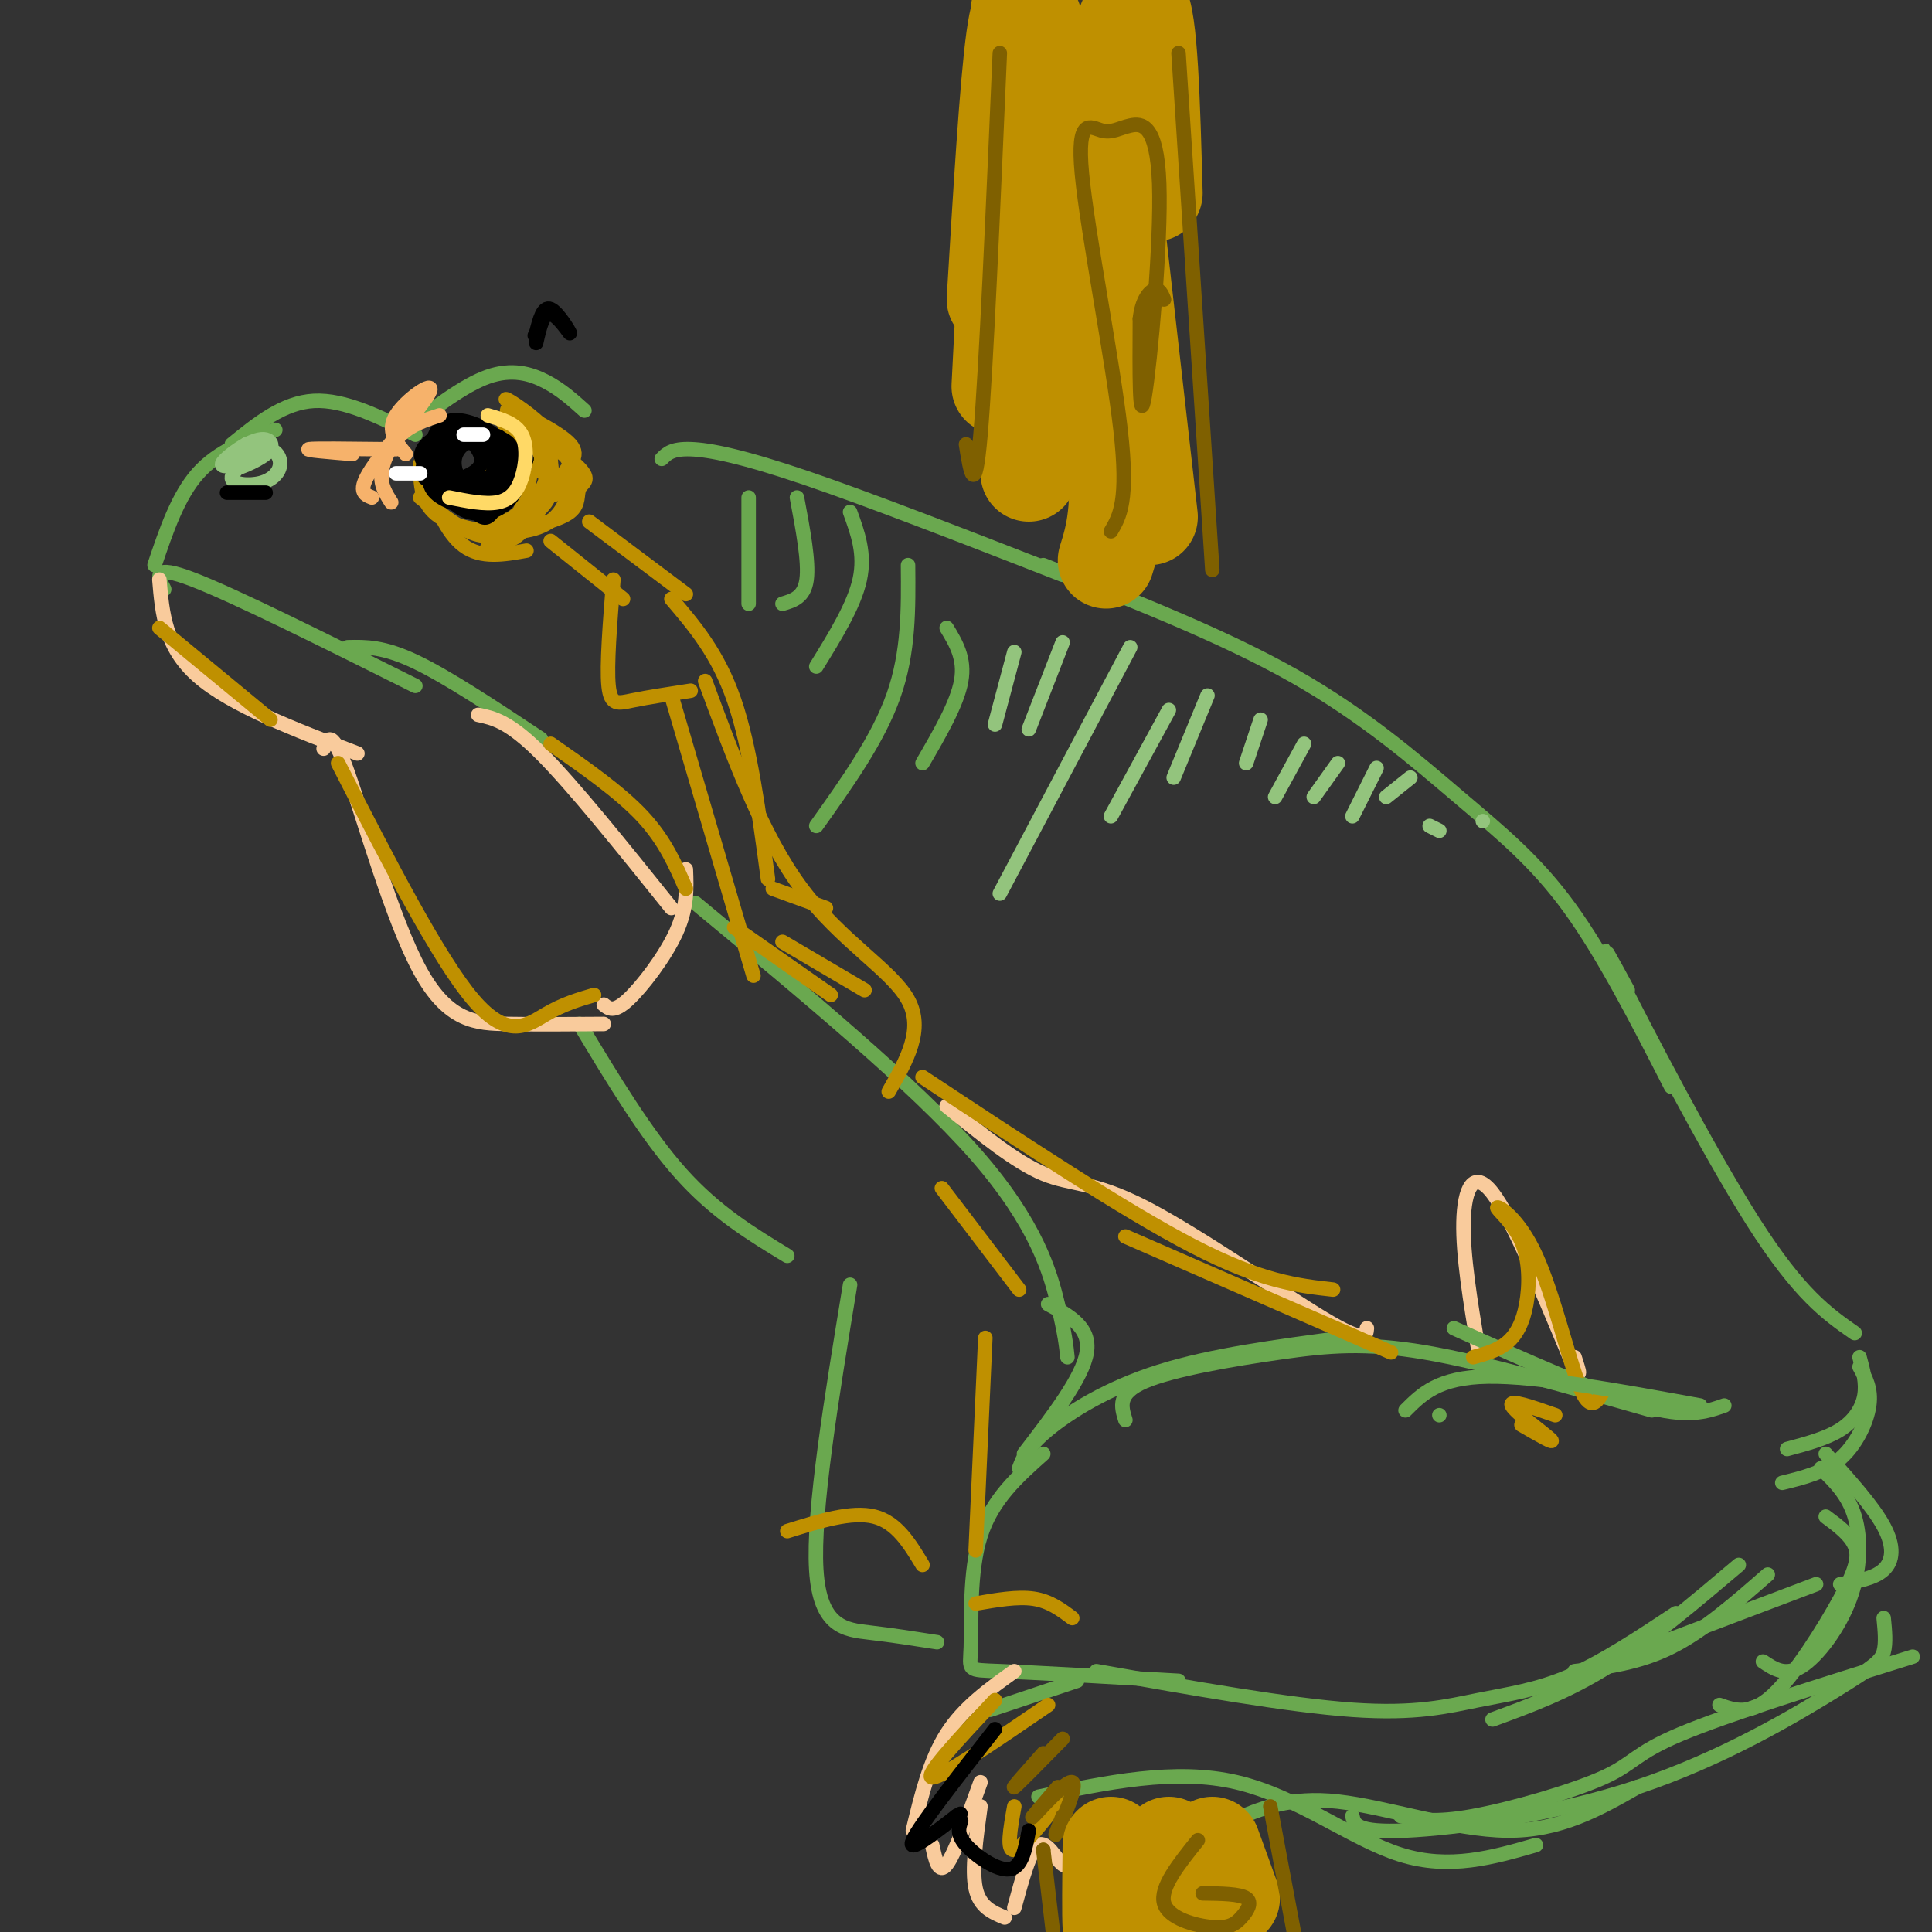 <svg viewBox='0 0 400 400' version='1.1' xmlns='http://www.w3.org/2000/svg' xmlns:xlink='http://www.w3.org/1999/xlink'><rect x="0" y="0" width="400" height="400" fill="#333333" stroke="none"/><g fill='none' stroke='#6aa84f' stroke-width='3' stroke-linecap='round' stroke-linejoin='round'><path d='M34,122c-1.333,-2.667 -2.667,-5.333 6,-2c8.667,3.333 27.333,12.667 46,22'/><path d='M72,134c3.667,-0.083 7.333,-0.167 14,3c6.667,3.167 16.333,9.583 26,16'/><path d='M32,117c2.417,-7.167 4.833,-14.333 9,-19c4.167,-4.667 10.083,-6.833 16,-9'/><path d='M48,92c5.333,-4.333 10.667,-8.667 17,-9c6.333,-0.333 13.667,3.333 21,7'/><path d='M84,89c6.022,-4.622 12.044,-9.244 17,-11c4.956,-1.756 8.844,-0.644 12,1c3.156,1.644 5.578,3.822 8,6'/><path d='M137,95c1.044,-1.067 2.089,-2.133 6,-2c3.911,0.133 10.689,1.467 24,6c13.311,4.533 33.156,12.267 53,20'/><path d='M216,117c18.690,7.357 37.381,14.714 52,23c14.619,8.286 25.167,17.500 34,25c8.833,7.500 15.952,13.286 23,23c7.048,9.714 14.024,23.357 21,37'/><path d='M337,205c-3.489,-6.422 -6.978,-12.844 -2,-3c4.978,9.844 18.422,35.956 28,51c9.578,15.044 15.289,19.022 21,23'/><path d='M385,281c0.733,2.689 1.467,5.378 1,8c-0.467,2.622 -2.133,5.178 -5,7c-2.867,1.822 -6.933,2.911 -11,4'/><path d='M369,307c4.356,-1.067 8.711,-2.133 12,-5c3.289,-2.867 5.511,-7.533 6,-11c0.489,-3.467 -0.756,-5.733 -2,-8'/><path d='M216,301c-5.310,4.720 -10.619,9.440 -13,17c-2.381,7.560 -1.833,17.958 -2,23c-0.167,5.042 -1.048,4.726 6,5c7.048,0.274 22.024,1.137 37,2'/><path d='M227,346c19.893,3.536 39.786,7.071 53,8c13.214,0.929 19.750,-0.750 26,-2c6.250,-1.250 12.214,-2.071 19,-5c6.786,-2.929 14.393,-7.964 22,-13'/><path d='M223,348c0.000,0.000 -18.000,6.000 -18,6'/><path d='M215,372c14.156,-2.978 28.311,-5.956 41,-3c12.689,2.956 23.911,11.844 34,15c10.089,3.156 19.044,0.578 28,-2'/><path d='M290,376c3.476,0.732 6.952,1.464 15,0c8.048,-1.464 20.667,-5.125 27,-8c6.333,-2.875 6.381,-4.964 16,-9c9.619,-4.036 28.810,-10.018 48,-16'/><path d='M365,344c2.321,1.560 4.643,3.119 8,1c3.357,-2.119 7.750,-7.917 10,-14c2.250,-6.083 2.357,-12.452 1,-17c-1.357,-4.548 -4.179,-7.274 -7,-10'/><path d='M381,328c3.533,-0.600 7.067,-1.200 9,-3c1.933,-1.800 2.267,-4.800 0,-9c-2.267,-4.200 -7.133,-9.600 -12,-15'/><path d='M120,212c6.917,11.500 13.833,23.000 21,31c7.167,8.000 14.583,12.500 22,17'/><path d='M144,187c22.644,18.756 45.289,37.511 58,52c12.711,14.489 15.489,24.711 17,31c1.511,6.289 1.756,8.644 2,11'/><path d='M176,266c-3.867,23.511 -7.733,47.022 -7,59c0.733,11.978 6.067,12.422 11,13c4.933,0.578 9.467,1.289 14,2'/><path d='M212,301c6.083,-7.917 12.167,-15.833 13,-21c0.833,-5.167 -3.583,-7.583 -8,-10'/></g>
<g fill='none' stroke='#f9cb9c' stroke-width='3' stroke-linecap='round' stroke-linejoin='round'><path d='M33,120c0.583,7.000 1.167,14.000 8,20c6.833,6.000 19.917,11.000 33,16'/><path d='M67,155c0.833,-2.196 1.667,-4.393 5,5c3.333,9.393 9.167,30.375 15,41c5.833,10.625 11.667,10.893 18,11c6.333,0.107 13.167,0.054 20,0'/><path d='M125,208c1.044,0.844 2.089,1.689 5,-1c2.911,-2.689 7.689,-8.911 10,-14c2.311,-5.089 2.156,-9.044 2,-13'/><path d='M99,148c3.167,0.667 6.333,1.333 13,8c6.667,6.667 16.833,19.333 27,32'/><path d='M196,229c7.125,5.798 14.250,11.595 20,14c5.750,2.405 10.125,1.417 21,7c10.875,5.583 28.250,17.738 37,23c8.750,5.262 8.875,3.631 9,2'/><path d='M306,279c-1.578,-9.556 -3.156,-19.111 -3,-26c0.156,-6.889 2.044,-11.111 6,-6c3.956,5.111 9.978,19.556 16,34'/><path d='M325,281c2.833,5.667 1.917,2.833 1,0'/></g>
<g fill='none' stroke='#6aa84f' stroke-width='3' stroke-linecap='round' stroke-linejoin='round'><path d='M211,304c0.822,-2.200 1.644,-4.400 6,-8c4.356,-3.600 12.244,-8.600 23,-12c10.756,-3.400 24.378,-5.200 38,-7'/><path d='M233,294c-0.863,-2.774 -1.726,-5.548 4,-8c5.726,-2.452 18.042,-4.583 28,-6c9.958,-1.417 17.560,-2.119 30,0c12.440,2.119 29.720,7.060 47,12'/><path d='M301,275c14.833,6.667 29.667,13.333 39,16c9.333,2.667 13.167,1.333 17,0'/></g>
<g fill='none' stroke='#f9cb9c' stroke-width='3' stroke-linecap='round' stroke-linejoin='round'><path d='M210,346c-5.250,3.750 -10.500,7.500 -14,13c-3.500,5.500 -5.250,12.750 -7,20'/><path d='M193,382c0.667,3.083 1.333,6.167 3,4c1.667,-2.167 4.333,-9.583 7,-17'/><path d='M203,374c-0.917,6.583 -1.833,13.167 -1,17c0.833,3.833 3.417,4.917 6,6'/><path d='M210,395c1.622,-6.000 3.244,-12.000 5,-13c1.756,-1.000 3.644,3.000 5,4c1.356,1.000 2.178,-1.000 3,-3'/></g>
<g fill='none' stroke='#bf9000' stroke-width='3' stroke-linecap='round' stroke-linejoin='round'><path d='M90,92c-0.911,1.956 -1.822,3.911 -1,8c0.822,4.089 3.378,10.311 7,13c3.622,2.689 8.311,1.844 13,1'/><path d='M87,96c0.030,4.190 0.060,8.381 4,11c3.940,2.619 11.792,3.667 17,3c5.208,-0.667 7.774,-3.048 9,-6c1.226,-2.952 1.113,-6.476 1,-10'/><path d='M99,110c2.520,1.609 5.040,3.219 8,1c2.960,-2.219 6.361,-8.265 9,-12c2.639,-3.735 4.516,-5.157 1,-8c-3.516,-2.843 -12.426,-7.107 -12,-6c0.426,1.107 10.186,7.585 14,11c3.814,3.415 1.681,3.765 1,5c-0.681,1.235 0.091,3.353 -2,5c-2.091,1.647 -7.046,2.824 -12,4'/><path d='M106,110c-0.317,-0.273 4.891,-2.957 7,-6c2.109,-3.043 1.120,-6.446 1,-9c-0.120,-2.554 0.628,-4.259 -2,-7c-2.628,-2.741 -8.632,-6.518 -7,-5c1.632,1.518 10.901,8.332 13,13c2.099,4.668 -2.972,7.191 -7,7c-4.028,-0.191 -7.014,-3.095 -10,-6'/><path d='M122,108c0.000,0.000 20.000,15.000 20,15'/><path d='M114,112c0.000,0.000 15.000,12.000 15,12'/><path d='M127,120c-0.711,8.911 -1.422,17.822 -1,22c0.422,4.178 1.978,3.622 5,3c3.022,-0.622 7.511,-1.311 12,-2'/><path d='M139,124c4.833,5.667 9.667,11.333 13,21c3.333,9.667 5.167,23.333 7,37'/><path d='M139,144c0.000,0.000 17.000,58.000 17,58'/><path d='M146,141c5.911,16.022 11.822,32.044 20,43c8.178,10.956 18.622,16.844 22,23c3.378,6.156 -0.311,12.578 -4,19'/><path d='M152,192c0.000,0.000 20.000,14.000 20,14'/><path d='M162,195c0.000,0.000 17.000,10.000 17,10'/><path d='M160,184c0.000,0.000 11.000,4.000 11,4'/><path d='M191,223c20.917,13.833 41.833,27.667 56,35c14.167,7.333 21.583,8.167 29,9'/><path d='M233,256c0.000,0.000 55.000,24.000 55,24'/><path d='M305,281c2.529,-0.693 5.057,-1.386 7,-3c1.943,-1.614 3.299,-4.148 4,-8c0.701,-3.852 0.746,-9.021 -1,-13c-1.746,-3.979 -5.282,-6.768 -5,-7c0.282,-0.232 4.384,2.091 8,10c3.616,7.909 6.748,21.402 9,27c2.252,5.598 3.626,3.299 5,1'/><path d='M315,295c3.622,2.089 7.244,4.178 6,3c-1.244,-1.178 -7.356,-5.622 -8,-7c-0.644,-1.378 4.178,0.311 9,2'/><path d='M206,352c-7.417,7.917 -14.833,15.833 -13,16c1.833,0.167 12.917,-7.417 24,-15'/><path d='M210,374c-0.833,4.667 -1.667,9.333 0,9c1.667,-0.333 5.833,-5.667 10,-11'/><path d='M202,332c4.333,-0.750 8.667,-1.500 12,-1c3.333,0.500 5.667,2.250 8,4'/><path d='M163,317c6.667,-2.083 13.333,-4.167 18,-3c4.667,1.167 7.333,5.583 10,10'/><path d='M202,321c0.000,0.000 2.000,-44.000 2,-44'/><path d='M211,267c0.000,0.000 -16.000,-21.000 -16,-21'/><path d='M33,130c0.000,0.000 23.000,19.000 23,19'/><path d='M70,158c10.378,20.267 20.756,40.533 28,49c7.244,8.467 11.356,5.133 15,3c3.644,-2.133 6.822,-3.067 10,-4'/><path d='M114,154c7.167,5.000 14.333,10.000 19,15c4.667,5.000 6.833,10.000 9,15'/><path d='M87,103c3.567,2.834 7.133,5.668 10,7c2.867,1.332 5.033,1.164 7,0c1.967,-1.164 3.733,-3.322 5,-8c1.267,-4.678 2.033,-11.875 0,-9c-2.033,2.875 -6.867,15.821 -8,20c-1.133,4.179 1.433,-0.411 4,-5'/><path d='M105,108c3.136,-2.470 8.974,-6.147 8,-11c-0.974,-4.853 -8.762,-10.884 -9,-10c-0.238,0.884 7.075,8.681 9,11c1.925,2.319 -1.537,-0.841 -5,-4'/></g>
<g fill='none' stroke='#000000' stroke-width='3' stroke-linecap='round' stroke-linejoin='round'><path d='M97,90c-2.982,2.493 -5.964,4.985 -5,7c0.964,2.015 5.873,3.551 9,2c3.127,-1.551 4.470,-6.189 3,-8c-1.470,-1.811 -5.755,-0.795 -8,1c-2.245,1.795 -2.451,4.368 -1,7c1.451,2.632 4.557,5.323 6,4c1.443,-1.323 1.221,-6.662 1,-12'/><path d='M102,91c-1.392,-2.633 -5.373,-3.214 -9,-1c-3.627,2.214 -6.902,7.223 -5,9c1.902,1.777 8.979,0.322 11,-2c2.021,-2.322 -1.014,-5.512 -3,-7c-1.986,-1.488 -2.924,-1.275 -5,0c-2.076,1.275 -5.290,3.613 -3,6c2.290,2.387 10.083,4.825 13,4c2.917,-0.825 0.959,-4.912 -1,-9'/><path d='M100,91c-2.091,-0.856 -6.819,1.503 -9,4c-2.181,2.497 -1.816,5.131 0,7c1.816,1.869 5.083,2.971 7,4c1.917,1.029 2.482,1.984 4,0c1.518,-1.984 3.988,-6.909 4,-10c0.012,-3.091 -2.433,-4.349 -5,-5c-2.567,-0.651 -5.257,-0.694 -7,1c-1.743,1.694 -2.539,5.124 -2,8c0.539,2.876 2.414,5.197 5,6c2.586,0.803 5.882,0.086 8,-2c2.118,-2.086 3.059,-5.543 4,-9'/><path d='M109,95c-1.361,-2.287 -6.763,-3.505 -11,-4c-4.237,-0.495 -7.309,-0.269 -7,2c0.309,2.269 3.999,6.579 6,9c2.001,2.421 2.313,2.951 4,1c1.687,-1.951 4.748,-6.385 5,-9c0.252,-2.615 -2.303,-3.412 -5,-4c-2.697,-0.588 -5.534,-0.966 -8,1c-2.466,1.966 -4.562,6.276 -4,9c0.562,2.724 3.781,3.862 7,5'/><path d='M96,105c2.891,0.309 6.618,-1.417 8,-4c1.382,-2.583 0.420,-6.021 -2,-8c-2.420,-1.979 -6.298,-2.500 -9,-2c-2.702,0.500 -4.227,2.019 -4,4c0.227,1.981 2.208,4.423 4,5c1.792,0.577 3.396,-0.712 5,-2'/><path d='M89,93c0.928,-2.898 1.856,-5.797 5,-6c3.144,-0.203 8.505,2.289 10,5c1.495,2.711 -0.875,5.641 -3,7c-2.125,1.359 -4.004,1.146 -6,1c-1.996,-0.146 -4.109,-0.226 -5,-2c-0.891,-1.774 -0.559,-5.243 1,-7c1.559,-1.757 4.346,-1.801 7,-1c2.654,0.801 5.176,2.446 6,5c0.824,2.554 -0.050,6.015 -2,7c-1.950,0.985 -4.975,-0.508 -8,-2'/><path d='M94,100c-2.115,-1.343 -3.402,-3.700 -1,-6c2.402,-2.300 8.493,-4.542 11,-3c2.507,1.542 1.431,6.869 0,9c-1.431,2.131 -3.215,1.065 -5,0'/></g>
<g fill='none' stroke='#ffd966' stroke-width='3' stroke-linecap='round' stroke-linejoin='round'><path d='M93,103c3.702,0.744 7.405,1.488 10,1c2.595,-0.488 4.083,-2.208 5,-5c0.917,-2.792 1.262,-6.655 0,-9c-1.262,-2.345 -4.131,-3.173 -7,-4'/></g>
<g fill='none' stroke='#ffffff' stroke-width='3' stroke-linecap='round' stroke-linejoin='round'><path d='M100,90c-1.917,0.000 -3.833,0.000 -4,0c-0.167,0.000 1.417,0.000 3,0'/><path d='M82,98c0.000,0.000 5.000,0.000 5,0'/></g>
<g fill='none' stroke='#93c47d' stroke-width='3' stroke-linecap='round' stroke-linejoin='round'><path d='M54,93c-3.079,2.336 -6.157,4.671 -6,6c0.157,1.329 3.550,1.651 6,1c2.450,-0.651 3.959,-2.274 4,-4c0.041,-1.726 -1.384,-3.557 -4,-3c-2.616,0.557 -6.423,3.500 -6,4c0.423,0.500 5.075,-1.442 7,-3c1.925,-1.558 1.121,-2.731 0,-3c-1.121,-0.269 -2.561,0.365 -4,1'/><path d='M51,92c-1.911,1.044 -4.689,3.156 -5,4c-0.311,0.844 1.844,0.422 4,0'/></g>
<g fill='none' stroke='#f6b26b' stroke-width='3' stroke-linecap='round' stroke-linejoin='round'><path d='M73,94c-5.000,-0.417 -10.000,-0.833 -9,-1c1.000,-0.167 8.000,-0.083 15,0'/><path d='M79,93c3.000,0.000 3.000,0.000 3,0'/><path d='M84,94c-1.994,-2.375 -3.988,-4.750 -2,-8c1.988,-3.250 7.958,-7.375 7,-5c-0.958,2.375 -8.845,11.250 -12,16c-3.155,4.750 -1.577,5.375 0,6'/><path d='M81,104c-1.111,-1.733 -2.222,-3.467 -2,-6c0.222,-2.533 1.778,-5.867 4,-8c2.222,-2.133 5.111,-3.067 8,-4'/></g>
<g fill='none' stroke='#7f6000' stroke-width='3' stroke-linecap='round' stroke-linejoin='round'><path d='M216,363c-3.333,3.750 -6.667,7.500 -6,7c0.667,-0.500 5.333,-5.250 10,-10'/><path d='M219,370c-3.113,3.643 -6.226,7.286 -5,6c1.226,-1.286 6.792,-7.500 8,-7c1.208,0.500 -1.940,7.714 -3,10c-1.060,2.286 -0.030,-0.357 1,-3'/></g>
<g fill='none' stroke='#6aa84f' stroke-width='3' stroke-linecap='round' stroke-linejoin='round'><path d='M255,377c6.000,-2.556 12.000,-5.111 22,-4c10.000,1.111 24.000,5.889 35,6c11.000,0.111 19.000,-4.444 27,-9'/><path d='M280,376c0.376,1.734 0.753,3.467 11,3c10.247,-0.467 30.365,-3.136 48,-9c17.635,-5.864 32.786,-14.925 41,-20c8.214,-5.075 9.490,-6.164 10,-8c0.510,-1.836 0.255,-4.418 0,-7'/><path d='M356,353c3.190,1.125 6.381,2.250 11,-2c4.619,-4.250 10.667,-13.875 14,-20c3.333,-6.125 3.952,-8.750 3,-11c-0.952,-2.250 -3.476,-4.125 -6,-6'/><path d='M309,356c7.750,-2.833 15.500,-5.667 24,-11c8.500,-5.333 17.750,-13.167 27,-21'/><path d='M326,346c6.667,-0.833 13.333,-1.667 20,-5c6.667,-3.333 13.333,-9.167 20,-15'/><path d='M339,342c0.000,0.000 37.000,-14.000 37,-14'/><path d='M298,293c0.000,0.000 0.000,0.000 0,0'/><path d='M291,292c3.417,-3.417 6.833,-6.833 17,-7c10.167,-0.167 27.083,2.917 44,6'/><path d='M155,125c0.000,0.000 0.000,-22.000 0,-22'/><path d='M165,103c1.250,6.667 2.500,13.333 2,17c-0.500,3.667 -2.750,4.333 -5,5'/><path d='M176,106c1.583,4.333 3.167,8.667 2,14c-1.167,5.333 -5.083,11.667 -9,18'/><path d='M169,171c6.417,-9.000 12.833,-18.000 16,-27c3.167,-9.000 3.083,-18.000 3,-27'/><path d='M191,158c3.583,-6.167 7.167,-12.333 8,-17c0.833,-4.667 -1.083,-7.833 -3,-11'/></g>
<g fill='none' stroke='#93c47d' stroke-width='3' stroke-linecap='round' stroke-linejoin='round'><path d='M206,150c0.000,0.000 4.000,-15.000 4,-15'/><path d='M213,151c0.000,0.000 7.000,-18.000 7,-18'/><path d='M207,185c0.000,0.000 27.000,-51.000 27,-51'/><path d='M230,169c0.000,0.000 12.000,-22.000 12,-22'/><path d='M243,161c0.000,0.000 7.000,-17.000 7,-17'/><path d='M258,158c0.000,0.000 3.000,-9.000 3,-9'/><path d='M264,165c0.000,0.000 6.000,-11.000 6,-11'/><path d='M272,165c0.000,0.000 5.000,-7.000 5,-7'/><path d='M280,169c0.000,0.000 5.000,-10.000 5,-10'/><path d='M287,165c0.000,0.000 5.000,-4.000 5,-4'/><path d='M296,171c0.000,0.000 2.000,1.000 2,1'/><path d='M307,170c0.000,0.000 0.000,0.000 0,0'/></g>
<g fill='none' stroke='#bf9000' stroke-width='20' stroke-linecap='round' stroke-linejoin='round'><path d='M213,98c0.000,0.000 4.000,-56.000 4,-56'/><path d='M238,107c0.000,0.000 -9.000,-79.000 -9,-79'/><path d='M229,116c1.583,-5.083 3.167,-10.167 2,-26c-1.167,-15.833 -5.083,-42.417 -9,-69'/><path d='M207,80c0.000,0.000 4.000,-78.000 4,-78'/><path d='M206,62c1.333,-22.167 2.667,-44.333 4,-54c1.333,-9.667 2.667,-6.833 4,-4'/><path d='M227,26c3.500,-13.667 7.000,-27.333 9,-25c2.000,2.333 2.500,20.667 3,39'/><path d='M230,382c-0.083,7.333 -0.167,14.667 0,17c0.167,2.333 0.583,-0.333 1,-3'/><path d='M242,382c1.083,6.333 2.167,12.667 3,14c0.833,1.333 1.417,-2.333 2,-6'/><path d='M251,382c0.000,0.000 4.000,11.000 4,11'/></g>
<g fill='none' stroke='#7f6000' stroke-width='3' stroke-linecap='round' stroke-linejoin='round'><path d='M200,92c0.917,5.750 1.833,11.500 3,-2c1.167,-13.500 2.583,-46.250 4,-79'/><path d='M251,118c0.000,0.000 -7.000,-107.000 -7,-107'/><path d='M216,383c0.000,0.000 0.000,0.000 0,0'/><path d='M216,383c0.000,0.000 2.000,17.000 2,17'/><path d='M263,374c0.000,0.000 6.000,32.000 6,32'/><path d='M248,381c-3.931,4.898 -7.863,9.796 -7,13c0.863,3.204 6.520,4.715 10,5c3.480,0.285 4.783,-0.654 6,-2c1.217,-1.346 2.348,-3.099 1,-4c-1.348,-0.901 -5.174,-0.951 -9,-1'/><path d='M230,110c1.839,-3.139 3.677,-6.279 2,-21c-1.677,-14.721 -6.870,-41.025 -8,-53c-1.130,-11.975 1.802,-9.623 4,-9c2.198,0.623 3.661,-0.482 6,-1c2.339,-0.518 5.553,-0.447 6,12c0.447,12.447 -1.872,37.271 -3,44c-1.128,6.729 -1.064,-4.635 -1,-16'/><path d='M236,66c0.422,-3.911 1.978,-5.689 3,-6c1.022,-0.311 1.511,0.844 2,2'/></g>
<g fill='none' stroke='#000000' stroke-width='3' stroke-linecap='round' stroke-linejoin='round'><path d='M111,71c0.714,-3.167 1.429,-6.333 3,-6c1.571,0.333 4.000,4.167 4,4c0.000,-0.167 -2.429,-4.333 -4,-5c-1.571,-0.667 -2.286,2.167 -3,5'/><path d='M111,69c-0.500,0.833 -0.250,0.417 0,0'/><path d='M47,102c0.000,0.000 8.000,0.000 8,0'/><path d='M206,358c-7.833,10.000 -15.667,20.000 -17,23c-1.333,3.000 3.833,-1.000 9,-5'/><path d='M198,376c1.500,-0.833 0.750,-0.417 0,0'/><path d='M199,377c-0.489,1.378 -0.978,2.756 1,5c1.978,2.244 6.422,5.356 9,5c2.578,-0.356 3.289,-4.178 4,-8'/></g>
</svg>
